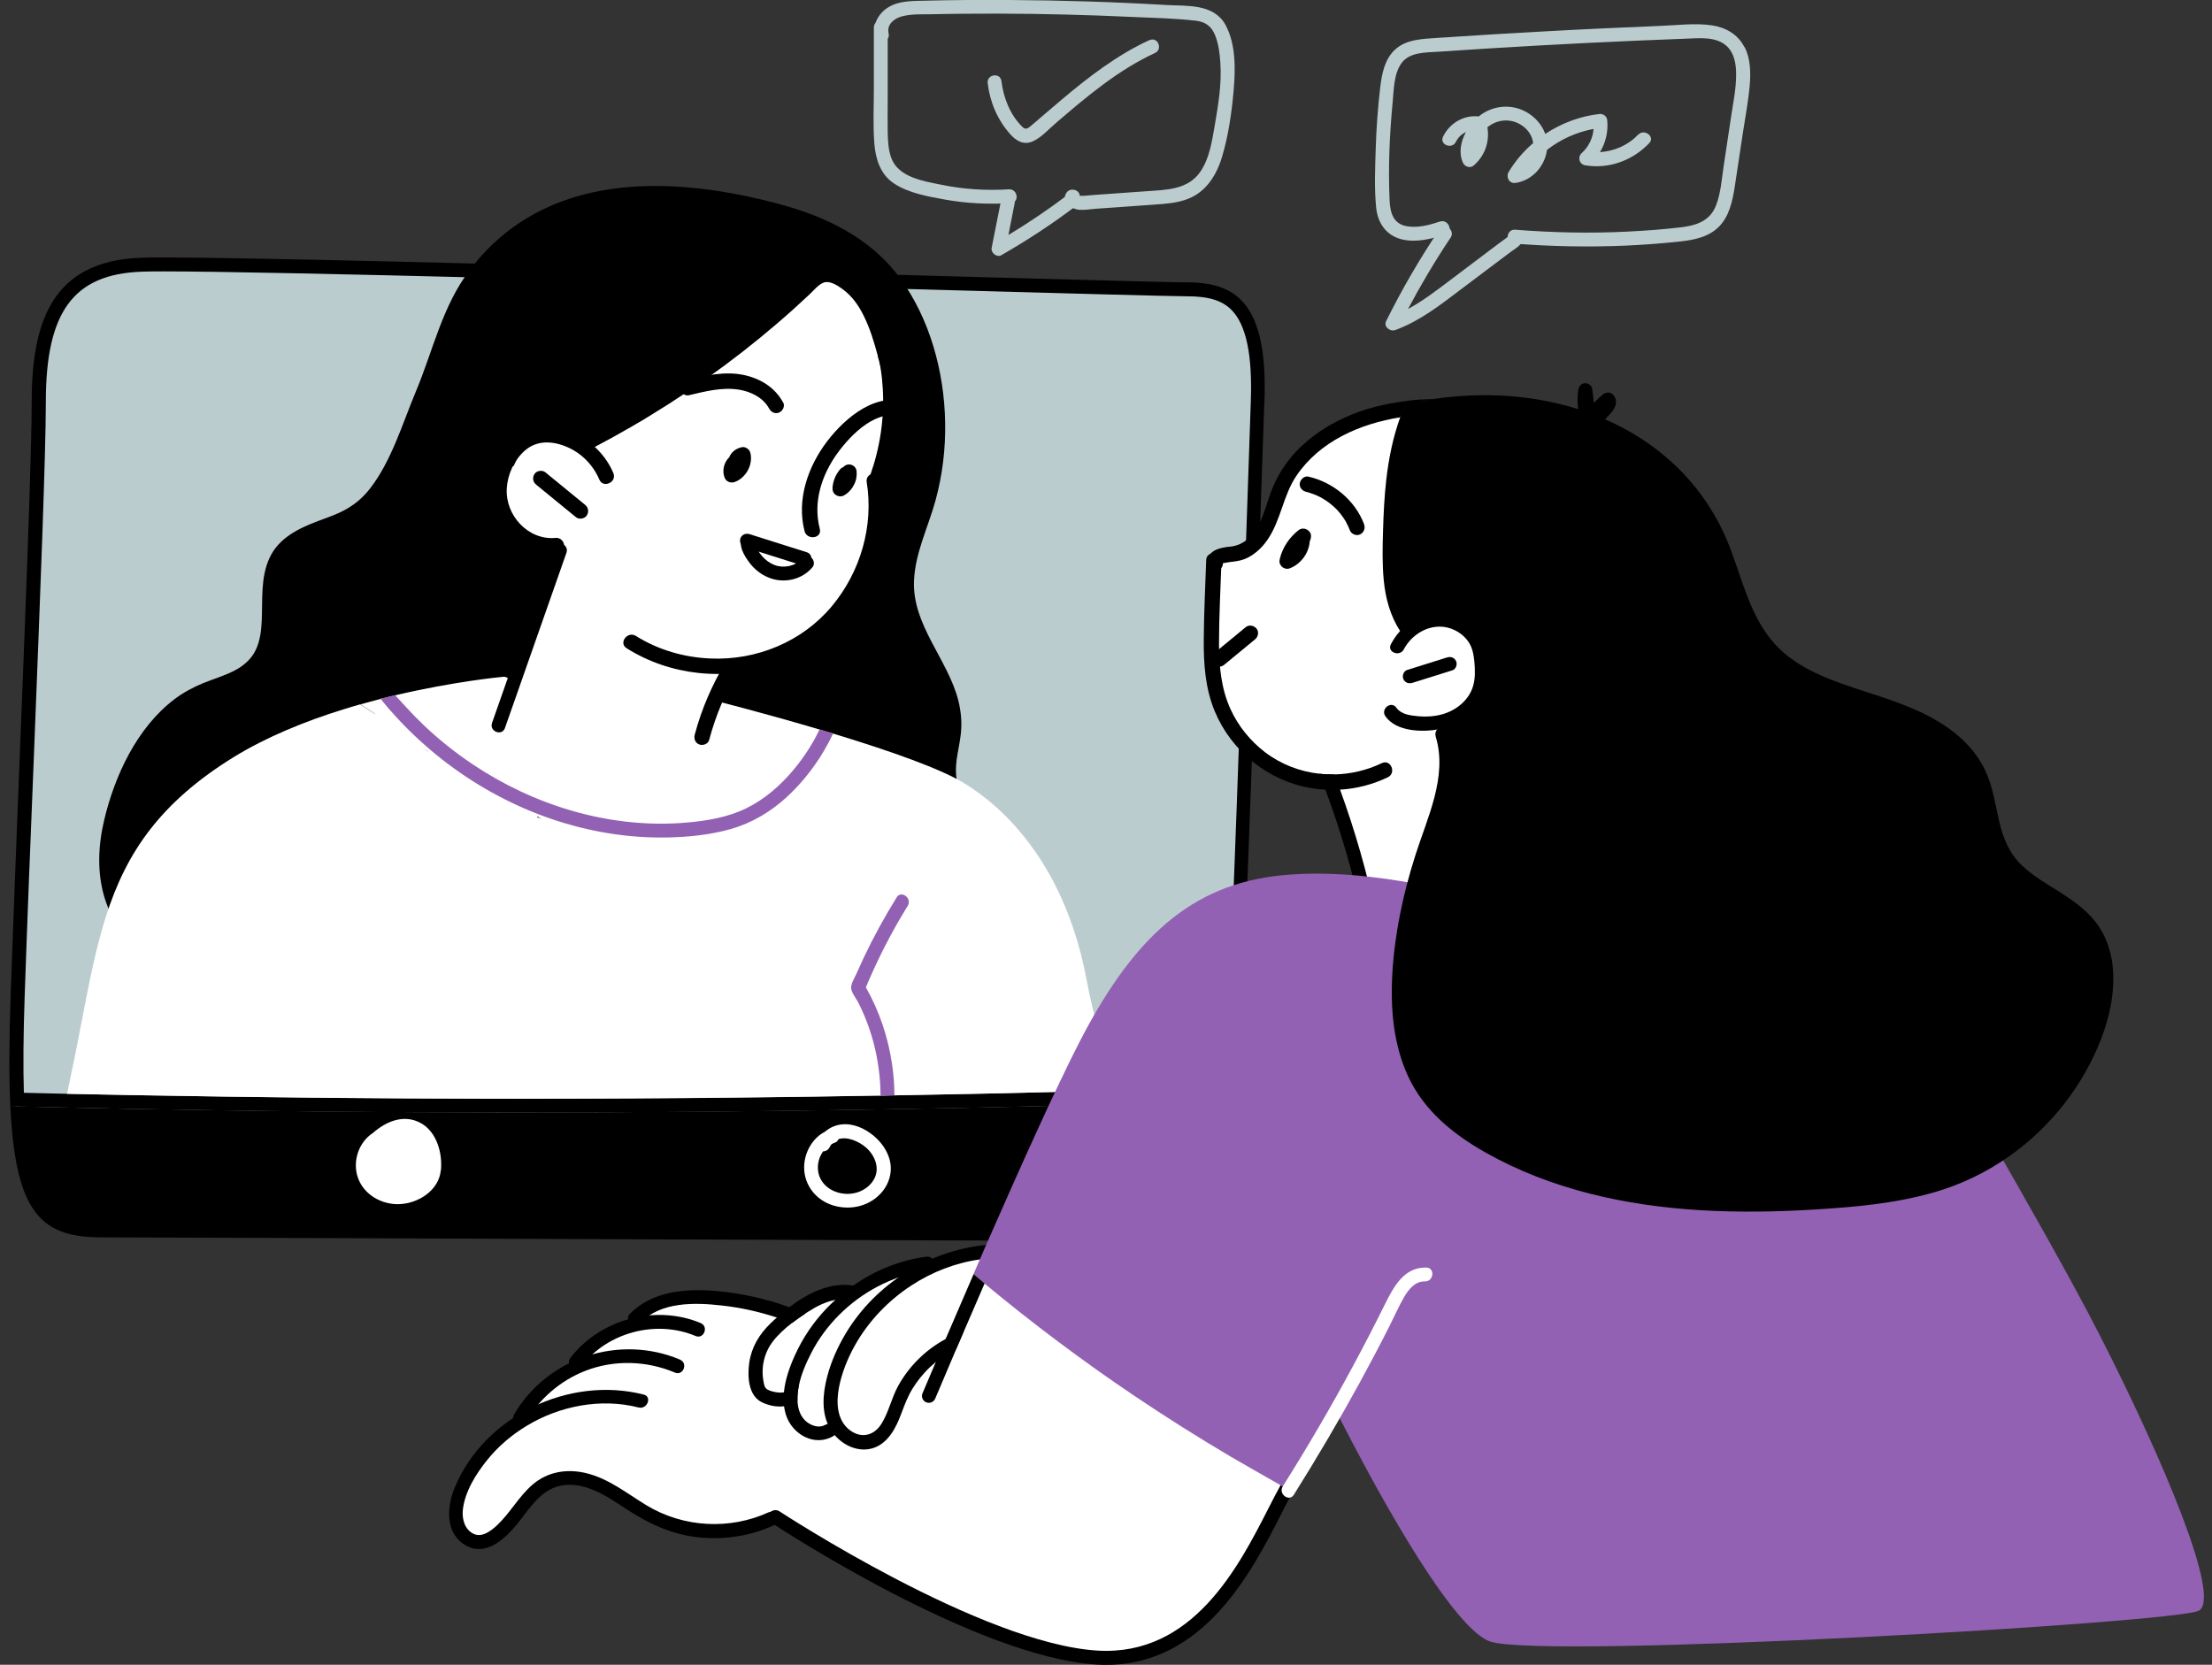 <svg width="186" height="140" viewBox="0 0 186 140" fill="none" xmlns="http://www.w3.org/2000/svg">
<rect x="0" y="0" width="186" height="140" fill="#333333" stroke="none"/>
<g clip-path="url(#clip0_7281_40054)">
<path d="M127.878 19.471C127.544 19.249 127.185 19.317 126.928 19.616C126.86 19.693 126.834 19.787 126.826 19.89C126.535 20.121 126.21 20.335 125.919 20.557C125.492 20.882 125.064 21.207 124.628 21.532C123.747 22.199 122.858 22.866 121.977 23.533C120.823 24.405 119.669 25.294 118.394 25.987C119.489 23.926 120.678 21.925 121.977 19.984C122.396 19.36 121.464 18.659 121.045 19.283C119.378 21.754 117.881 24.337 116.556 27.005C116.316 27.483 116.898 27.911 117.325 27.757C119.378 27.005 121.114 25.645 122.841 24.337C123.773 23.635 124.714 22.926 125.646 22.224C126.099 21.882 126.552 21.54 127.014 21.198C127.45 20.873 128.023 20.591 128.109 20.01C128.134 19.813 128.04 19.582 127.878 19.479V19.471Z" fill="#BBCCCF"/>
<path d="M146.679 3.959C146.132 2.882 145.106 2.3 143.934 2.129C142.506 1.924 140.984 2.129 139.547 2.181C136.46 2.309 133.365 2.446 130.278 2.617C127.123 2.788 123.976 2.976 120.82 3.19C119.606 3.275 118.246 3.301 117.306 4.173C116.425 4.985 116.194 6.208 116.057 7.354C115.861 9.056 115.732 10.766 115.681 12.476C115.63 14.118 115.553 15.811 115.715 17.444C115.843 18.753 116.562 19.813 117.879 20.13C119.093 20.42 120.376 20.095 121.53 19.71C122.248 19.471 121.787 18.394 121.077 18.633C120.196 18.924 119.187 19.197 118.255 19.018C117.118 18.804 116.887 17.821 116.844 16.803C116.724 14.075 116.844 11.33 117.101 8.62C117.203 7.559 117.195 6.2 117.853 5.302C118.529 4.378 119.871 4.421 120.897 4.353C123.693 4.164 126.49 3.985 129.295 3.831C132.065 3.677 134.827 3.54 137.598 3.42C139.017 3.361 140.428 3.301 141.848 3.249C142.925 3.207 144.302 3.07 145.174 3.857C145.85 4.464 145.995 5.447 145.986 6.302C145.986 7.465 145.738 8.628 145.567 9.783C145.362 11.168 145.148 12.545 144.943 13.93C144.772 15.041 144.704 16.23 144.293 17.282C143.78 18.599 142.626 18.966 141.317 19.12C139.821 19.3 138.316 19.403 136.811 19.48C133.673 19.634 130.534 19.565 127.405 19.317C126.661 19.257 126.524 20.42 127.276 20.48C130.381 20.728 133.493 20.788 136.606 20.66C138.136 20.591 139.659 20.48 141.181 20.318C142.395 20.189 143.669 19.958 144.558 19.044C145.422 18.154 145.679 16.897 145.867 15.717C146.098 14.229 146.32 12.733 146.542 11.245C146.747 9.885 147.013 8.517 147.132 7.14C147.218 6.088 147.192 4.934 146.705 3.968L146.679 3.959Z" fill="#BBCCCF"/>
<path d="M99.406 24.319C95.31 24.319 19.444 22.011 12.124 22.284C4.805 22.558 3.043 27.509 3.043 34.196C3.043 40.011 2.154 60.14 1.538 76.371C1.444 78.782 1.358 81.108 1.281 83.288C0.785 97.868 2.034 102.221 6.549 103.127C7.25 103.273 8.037 103.332 8.909 103.332C10.294 103.332 14.63 103.349 20.684 103.367C42.746 103.444 87.683 103.623 96.183 103.623C107.017 103.623 103.306 94.927 103.793 87.932C103.87 86.846 103.964 84.99 104.067 82.604C104.092 82.1 104.109 81.57 104.144 81.014C104.144 80.894 104.152 80.766 104.161 80.638C104.751 66.964 105.614 40.738 105.845 34.196C106.136 26.064 103.502 24.319 99.406 24.319Z" fill="#BBCCCF"/>
<path d="M106.323 33.786C106.622 25.517 103.963 23.747 99.824 23.747C95.916 23.747 27.584 21.652 13.697 21.652C12.867 21.652 12.234 21.652 11.815 21.677C4.436 21.959 2.666 26.996 2.666 33.786C2.666 40.575 1.494 66.562 0.896 83.691C0.767 87.427 0.75 90.506 0.87 93.037C2.375 93.08 3.888 93.114 5.394 93.139C7.335 93.182 9.284 93.225 11.234 93.259C22.06 93.465 32.894 93.567 43.72 93.567C54.546 93.567 64.525 93.473 74.932 93.285C81.26 93.174 87.588 93.054 93.915 92.84C97.379 92.729 100.833 92.584 104.288 92.404C104.211 91.053 104.16 89.702 104.245 88.402C104.741 81.296 106.015 42.038 106.315 33.769L106.323 33.786ZM103.091 88.334C103.022 89.326 103.031 90.326 103.074 91.301C99.918 91.455 96.754 91.583 93.625 91.686C87.126 91.9 80.772 92.011 74.923 92.122C64.576 92.31 54.084 92.404 43.737 92.404C33.39 92.404 22.034 92.302 11.268 92.096C9.498 92.062 7.642 92.028 5.65 91.985C4.479 91.96 3.264 91.925 2.007 91.9C1.939 89.685 1.964 87 2.076 83.733C2.289 77.551 2.58 70.18 2.871 63.048C3.375 50.238 3.854 38.147 3.854 33.786C3.854 26.227 6.18 23.063 11.884 22.849C12.277 22.832 12.893 22.823 13.722 22.823C22.787 22.823 55.717 23.73 77.514 24.337C89.683 24.67 98.482 24.918 99.85 24.918C101.646 24.918 102.8 25.277 103.587 26.098C104.792 27.355 105.314 29.852 105.177 33.743C105.117 35.334 105.023 38.061 104.912 41.499C104.425 55.865 103.51 82.622 103.116 88.342L103.091 88.334Z" fill="black"/>
<path d="M84.365 80.21C82.869 84.015 79.542 86.572 75.891 88.154C71.88 89.89 67.425 90.737 63.115 91.327C58.523 91.951 53.88 92.139 49.263 91.942C44.628 91.754 40.01 91.198 35.452 90.343C31.151 89.54 26.841 88.539 22.728 87.043C18.846 85.615 15.058 83.614 12.108 80.655C10.662 79.201 9.405 77.491 8.798 75.516C8.148 73.395 8.251 71.12 8.756 68.982C9.645 65.211 11.526 61.184 14.673 58.798C15.417 58.234 16.238 57.797 17.093 57.447C17.931 57.105 18.803 56.848 19.616 56.446C20.402 56.053 21.095 55.497 21.488 54.693C21.873 53.907 21.976 53.009 22.01 52.154C22.087 50.409 21.907 48.562 22.66 46.929C23.429 45.253 25.071 44.449 26.704 43.833C27.508 43.526 28.338 43.26 29.09 42.833C29.886 42.388 30.561 41.798 31.117 41.08C32.913 38.771 33.836 35.633 34.956 32.956C36.436 29.433 37.171 25.756 39.54 22.652C45.825 14.409 56.317 14.708 65.433 17.137C69.401 18.188 73.18 19.984 75.669 23.37C78.191 26.808 79.397 31.263 79.474 35.496C79.517 37.719 79.251 39.951 78.662 42.097C78.054 44.312 76.96 46.476 76.857 48.81C76.686 52.556 79.688 55.42 80.577 58.892C80.808 59.807 80.893 60.722 80.799 61.654C80.68 62.834 80.295 63.989 80.397 65.186C80.551 66.93 81.654 68.418 82.612 69.812C83.672 71.351 84.664 72.907 84.998 74.789C85.323 76.619 85.015 78.517 84.34 80.227L84.365 80.21Z" fill="black"/>
<path d="M73.407 39.395C73.681 41.037 73.698 42.73 73.424 44.381C72.92 47.459 71.44 50.341 69.072 52.402C66.9 54.283 64.112 55.386 61.239 55.395C60.837 56.284 60.444 57.165 60.042 58.054C59.99 58.165 59.922 58.242 59.845 58.302C59.717 58.678 59.597 59.054 59.494 59.448C60.238 60.115 61.478 60.141 62.41 60.303C63.736 60.542 65.044 60.842 66.344 61.192C67.037 61.38 67.952 61.543 68.567 61.988C69.003 61.765 69.636 62.116 69.397 62.68C69.345 62.8 69.294 62.911 69.243 63.031C69.422 64.006 68.807 64.784 68.106 65.391C67.259 66.947 66.216 68.375 64.711 69.393C62.641 70.804 60.119 71.394 57.639 71.454C54.808 71.522 51.91 71.06 49.139 70.479C47.831 70.205 46.668 69.726 45.582 68.94C45.453 68.846 45.325 68.751 45.197 68.657C45.094 68.991 44.598 69.222 44.248 69.008C41.982 67.674 39.81 66.195 37.732 64.604C37.048 64.245 36.423 63.792 35.936 63.168C34.499 62.304 33.08 61.5 31.677 60.688C31.199 60.414 31.515 59.739 31.942 59.636C34.055 59.149 36.175 58.73 38.313 58.388C39.339 58.225 40.383 58.037 41.417 57.951C41.879 57.909 42.324 57.934 42.734 58.071C43.871 54.001 45.402 50.041 47.309 46.27C47.292 46.253 46.958 45.603 46.958 45.603C45.693 45.586 44.453 45.338 43.452 44.483C41.956 43.201 41.939 41.182 42.768 39.507C42.871 39.301 43.033 39.199 43.204 39.173C43.333 38.848 43.487 38.532 43.683 38.232C44.307 37.266 45.411 36.402 46.616 36.428C47.249 36.437 47.796 36.745 48.292 37.129C48.557 37.334 48.814 37.54 49.079 37.745C49.105 37.574 49.207 37.42 49.43 37.352C51.106 36.804 52.705 36.086 54.218 35.214C54.236 35.077 54.304 34.94 54.441 34.82C55.561 33.888 56.792 33.102 58.109 32.452C58.084 32.221 58.203 31.981 58.443 31.845C60.512 30.682 62.479 29.348 64.334 27.868C65.164 27.21 65.959 26.526 66.737 25.816C67.114 25.465 67.49 25.115 67.858 24.764C68.191 24.431 68.507 24.037 68.884 23.755C69.722 23.14 70.594 23.73 71.346 24.2C72.176 24.713 72.817 25.406 73.176 26.321C73.527 27.227 73.629 28.21 73.749 29.168C73.792 29.519 73.835 29.861 73.877 30.211C74.049 30.271 74.194 30.417 74.245 30.656C74.835 33.589 74.519 36.642 73.407 39.395Z" fill="white"/>
<path d="M74.161 40.353C74.025 39.532 72.75 39.712 72.879 40.541C73.477 44.252 72.349 48.1 69.946 50.982C67.449 53.975 63.609 55.548 59.736 55.377C57.521 55.283 55.349 54.659 53.468 53.479C52.766 53.043 51.988 54.069 52.689 54.514C56.375 56.831 61.027 57.301 65.131 55.856C69.082 54.462 72.135 51.205 73.511 47.271C74.29 45.065 74.52 42.679 74.153 40.362L74.161 40.353Z" fill="black"/>
<path d="M75.499 32.358C75.414 30.989 75.174 29.638 74.807 28.322C74.473 27.141 74.123 25.585 73.139 24.781C72.498 24.251 71.728 25.286 72.361 25.816C72.797 26.175 72.968 26.885 73.156 27.398C73.362 27.962 73.541 28.535 73.686 29.125C73.986 30.305 74.165 31.52 74.234 32.734C74.371 35.188 73.994 37.659 73.174 39.968C72.891 40.746 74.097 41.225 74.379 40.438C75.303 37.847 75.679 35.102 75.508 32.358H75.499Z" fill="black"/>
<path d="M76.467 33.914C73.782 32.819 71.089 35.103 69.558 37.104C67.942 39.224 66.967 42.003 67.651 44.663C67.856 45.458 69.139 45.287 68.934 44.475C68.352 42.234 69.079 39.968 70.405 38.13C71.559 36.531 73.808 34.222 75.997 35.111C76.767 35.428 77.246 34.222 76.467 33.905V33.914Z" fill="black"/>
<path d="M72.029 39.609C72.012 39.558 72.003 39.506 71.986 39.446C71.96 39.395 71.926 39.352 71.9 39.301C71.815 39.19 71.687 39.113 71.541 39.079C71.319 39.019 71.08 39.096 70.926 39.267C70.823 39.31 70.729 39.369 70.644 39.464C70.276 39.891 70.045 40.455 70.002 41.02C69.985 41.251 70.07 41.473 70.259 41.61C70.353 41.678 70.455 41.721 70.575 41.738C70.686 41.747 70.797 41.738 70.9 41.695C71.011 41.636 71.114 41.576 71.216 41.499C71.293 41.439 71.362 41.37 71.43 41.302C71.593 41.139 71.704 40.968 71.815 40.755C72.003 40.404 72.063 40.002 72.029 39.617V39.609Z" fill="black"/>
<path d="M63.112 38.155C63.078 37.993 63.001 37.822 62.856 37.728C62.719 37.634 62.539 37.565 62.377 37.608C61.975 37.694 61.607 37.924 61.402 38.283C61.368 38.335 61.35 38.395 61.325 38.446C60.872 38.882 60.692 39.6 60.94 40.191C61.077 40.524 61.462 40.652 61.787 40.532C62.71 40.191 63.309 39.122 63.112 38.155Z" fill="black"/>
<path d="M65.849 33.846C65.165 32.589 63.959 31.845 62.591 31.545C60.974 31.186 59.307 31.58 57.733 31.956C57.392 32.041 57.135 32.324 57.186 32.691C57.229 33.016 57.58 33.324 57.922 33.239C59.29 32.914 60.718 32.546 62.129 32.768C63.121 32.922 64.173 33.435 64.668 34.35C64.831 34.658 65.173 34.838 65.515 34.692C65.814 34.564 66.028 34.154 65.857 33.846H65.849Z" fill="black"/>
<path d="M42.944 57.438C42.961 57.609 42.901 57.772 42.79 57.883C42.73 57.951 42.653 58.003 42.568 58.028C42.525 58.054 42.474 58.063 42.422 58.071C42.354 58.071 38.78 58.422 34.154 59.474C33.734 59.568 33.298 59.67 32.862 59.781C32.46 59.875 32.041 59.987 31.622 60.098C31.58 60.072 31.545 60.047 31.511 60.021C31.118 59.756 30.707 59.491 30.297 59.234C30.878 59.072 31.451 58.918 32.016 58.772C32.426 58.67 32.837 58.567 33.23 58.473C38.13 57.319 42.021 56.942 42.311 56.917C42.611 56.891 42.884 57.096 42.935 57.396C42.935 57.413 42.935 57.43 42.935 57.447L42.944 57.438Z" fill="white"/>
<path d="M69.438 61.5C69.412 61.714 69.378 61.919 69.336 62.133C69.319 62.218 69.301 62.295 69.284 62.372C69.267 62.466 69.242 62.56 69.216 62.663C68.934 62.578 68.651 62.492 68.369 62.415C63.82 61.072 59.827 60.055 59.741 60.038C59.433 59.961 59.237 59.644 59.314 59.328C59.356 59.157 59.476 59.02 59.63 58.943C59.75 58.883 59.886 58.866 60.023 58.901C60.357 58.986 64.384 60.004 68.925 61.355C69.096 61.406 69.267 61.457 69.438 61.509V61.5Z" fill="white"/>
<path d="M61.928 55.557C61.672 55.36 61.202 55.386 61.022 55.685C59.876 57.584 58.995 59.619 58.423 61.765C58.328 62.099 58.44 62.466 58.79 62.603C59.09 62.723 59.534 62.578 59.628 62.236C60.167 60.209 60.979 58.259 62.057 56.455C62.236 56.156 62.228 55.771 61.928 55.548V55.557Z" fill="black"/>
<path d="M51.574 39.78C50.959 38.343 49.838 37.197 48.436 36.513C46.999 35.812 45.195 35.607 43.801 36.522C41.167 38.258 40.475 42.303 42.553 44.714C43.639 45.971 45.263 46.664 46.922 46.51C47.752 46.433 47.529 45.159 46.709 45.236C44.4 45.449 42.484 43.329 42.612 41.088C42.681 39.891 43.22 38.711 44.117 37.907C45.127 37.009 46.426 37.069 47.623 37.565C48.872 38.078 49.864 39.087 50.394 40.327C50.719 41.097 51.899 40.55 51.574 39.788V39.78Z" fill="black"/>
<path d="M49.203 42.457C48.091 41.542 46.971 40.635 45.859 39.72C45.594 39.507 45.141 39.575 44.953 39.849C44.748 40.148 44.799 40.524 45.081 40.755C46.193 41.67 47.313 42.585 48.425 43.491C48.69 43.705 49.143 43.637 49.331 43.363C49.536 43.064 49.485 42.688 49.203 42.457Z" fill="black"/>
<path d="M75.001 29.886C74.719 28.792 74.411 27.697 73.958 26.654C73.547 25.696 73.017 24.773 72.282 24.029C71.572 23.302 70.512 22.532 69.451 22.567C68.887 22.584 68.408 22.866 67.998 23.233C67.493 23.678 67.014 24.157 66.518 24.61C65.544 25.5 64.543 26.372 63.526 27.21C61.439 28.929 59.276 30.553 57.027 32.058C54.538 33.734 51.956 35.257 49.296 36.65C48.629 36.992 49.083 38.078 49.749 37.728C54.205 35.402 58.455 32.691 62.422 29.596C64.398 28.056 66.296 26.432 68.118 24.713C68.468 24.379 68.938 23.772 69.451 23.721C69.93 23.678 70.512 24.063 70.879 24.337C71.666 24.91 72.231 25.739 72.65 26.603C73.163 27.646 73.496 28.758 73.796 29.869C74.189 31.374 74.505 32.896 74.625 34.453C74.685 35.205 75.839 35.034 75.779 34.282C75.668 32.794 75.369 31.323 74.993 29.878L75.001 29.886Z" fill="black"/>
<path d="M67.866 46.45C66.25 45.937 64.642 45.424 63.026 44.919C62.727 44.825 62.393 44.945 62.265 45.253C62.154 45.535 62.291 45.911 62.598 46.014L67.438 47.544C67.738 47.639 68.071 47.519 68.199 47.211C68.311 46.929 68.174 46.553 67.866 46.45Z" fill="black"/>
<path d="M68.208 46.886C67.943 46.689 67.593 46.758 67.387 47.006C66.883 47.613 65.908 47.81 65.138 47.519C64.737 47.365 64.377 47.108 64.095 46.783C63.95 46.612 63.796 46.407 63.693 46.219C63.633 46.108 63.582 45.997 63.531 45.886C63.505 45.834 63.48 45.783 63.471 45.723C63.651 45.159 62.847 44.629 62.453 45.193C62.017 45.826 62.59 46.741 62.983 47.271C63.394 47.835 63.958 48.297 64.608 48.562C65.882 49.101 67.43 48.767 68.32 47.699C68.525 47.459 68.448 47.066 68.2 46.877L68.208 46.886Z" fill="black"/>
<path d="M46.546 46.057C44.819 50.974 43.091 55.891 41.373 60.799C41.124 61.509 42.211 61.936 42.459 61.226C44.186 56.309 45.913 51.393 47.632 46.484C47.88 45.774 46.794 45.347 46.546 46.057Z" fill="black"/>
<path d="M93.615 91.686C87.228 91.899 80.977 92.011 75.213 92.113C75.111 92.113 75.016 92.113 74.914 92.113C74.623 92.113 74.332 92.122 74.042 92.13C70.202 92.199 66.346 92.25 62.48 92.293C56.221 92.361 49.953 92.395 43.728 92.395C42.77 92.395 41.812 92.395 40.854 92.395C31.012 92.378 21.076 92.276 11.259 92.096C9.489 92.062 7.633 92.028 5.641 91.985C5.743 91.472 5.854 90.967 5.957 90.454C6.308 88.838 6.598 87.307 6.881 85.828C8.12 79.415 9.13 74.216 12.687 69.675C14.346 67.563 16.552 65.587 19.605 63.698C22.401 61.97 25.668 60.653 28.823 59.67C29.31 59.516 29.798 59.371 30.285 59.234C30.696 59.499 31.098 59.755 31.499 60.021C31.542 60.046 31.576 60.072 31.611 60.098C33.09 61.098 34.467 62.107 35.843 63.099C38.084 64.724 40.29 66.272 42.676 67.528C43.488 67.956 44.318 68.358 45.164 68.717C45.241 68.751 45.31 68.777 45.386 68.811C48.499 70.12 51.826 70.958 55.178 71.12C59.094 71.308 63.25 70.41 66.183 67.648C67.269 66.622 68.158 65.365 68.748 63.997C68.936 63.561 69.09 63.116 69.21 62.663C69.236 62.569 69.261 62.466 69.278 62.372C69.296 62.295 69.313 62.218 69.33 62.141C69.373 61.928 69.407 61.722 69.433 61.508C69.638 61.568 69.843 61.628 70.048 61.688C70.219 61.739 70.399 61.799 70.578 61.851C74.76 63.133 79.044 64.621 81.053 65.853C84.175 67.768 86.723 70.615 88.587 74.156C89.861 76.593 90.802 79.363 91.366 82.391C91.768 84.528 92.615 87.949 93.607 91.686H93.615Z" fill="white"/>
<path d="M96.572 104.359C85.644 104.359 15.062 104.059 8.572 104.059C3.715 104.059 1.5 102.246 0.936 94.191C0.91 93.815 0.893 93.43 0.867 93.028C4.322 93.114 7.777 93.191 11.231 93.251C32.464 93.644 53.705 93.653 74.929 93.276C84.703 93.097 94.511 92.917 104.285 92.404C104.311 92.789 104.328 93.165 104.354 93.55C104.704 99.177 104.935 104.359 96.572 104.359Z" fill="black"/>
<path d="M37.063 98.441C36.892 100.109 35.198 101.186 33.625 101.263C32.137 101.34 30.589 100.485 30.093 99.031C29.623 97.68 30.145 96.064 31.359 95.277C32.505 94.268 33.984 93.687 35.369 94.439C36.729 95.175 37.225 96.996 37.071 98.441H37.063Z" fill="white"/>
<path d="M74.877 97.868C74.757 97.047 74.304 96.312 73.714 95.739C73.03 95.081 72.064 94.55 71.097 94.542C70.43 94.533 69.832 94.773 69.353 95.183C68.276 95.739 67.617 96.979 67.617 98.176C67.617 99.681 68.635 100.947 70.063 101.374C71.568 101.827 73.227 101.417 74.227 100.168C74.74 99.527 74.997 98.68 74.877 97.86V97.868ZM73.389 99.339C72.765 100.228 71.628 100.57 70.593 100.322C69.652 100.1 68.891 99.399 68.789 98.441C68.72 97.86 68.883 97.278 69.216 96.825C69.456 96.825 69.661 96.68 69.772 96.457C69.823 96.363 69.875 96.278 69.935 96.209C70.02 96.166 70.114 96.124 70.208 96.09C70.345 96.047 70.448 95.936 70.507 95.799C71.251 95.551 72.235 95.995 72.816 96.5C73.629 97.21 74.056 98.39 73.389 99.339Z" fill="white"/>
<path d="M83.712 105.137C84.234 104.624 77.803 106.685 77.803 106.685C77.803 106.685 76.033 106.608 74.699 107.052C73.365 107.497 71.159 108.968 71.159 108.968C71.159 108.968 69.679 108.523 68.576 109.045C67.473 109.558 66.439 110.302 66.439 110.302C66.439 110.302 62.676 109.045 58.982 109.267C55.288 109.489 53.595 110.892 53.595 110.892C53.595 110.892 50.935 111.781 50.123 112.662C49.31 113.551 47.985 114.731 47.985 114.731C47.985 114.731 45.471 116.279 44.736 117.613C44 118.938 43.923 119.315 43.923 119.315C43.923 119.315 40.674 121.016 39.494 123.376C38.314 125.737 37.724 129.063 39.348 129.508C40.973 129.952 42.076 128.841 43.633 127.147C45.18 125.446 47.549 123.308 49.319 124.266C51.089 125.223 56.109 129.063 59.136 128.995C62.163 128.918 65.19 127.814 65.19 127.814C65.19 127.814 78.624 136.083 84.533 137.785C90.442 139.487 97.377 141.035 101.515 135.938C105.646 130.842 109.485 122.137 109.485 122.137C109.485 122.137 88.962 105.308 88.74 105.154C88.518 105.008 83.72 105.154 83.72 105.154L83.712 105.137Z" fill="white"/>
<path d="M119.816 34.778C119.448 34.778 114.566 35.068 111.693 37.069C108.819 39.07 107.562 42.457 106.451 44.158C105.339 45.86 104.971 46.228 103.868 46.45C102.765 46.672 102.098 46.595 102.021 47.117C101.944 47.63 100.319 61.663 106.895 64.613C113.463 67.563 112.137 66.092 112.137 66.092C112.137 66.092 114.497 76.353 114.72 76.353C114.942 76.353 128.376 73.626 128.453 73.326C128.53 73.027 132.515 57.088 132.66 56.566C132.805 56.053 128.53 43.5 128.53 43.5L119.816 34.786V34.778Z" fill="white"/>
<path d="M113.048 35.129C114.733 34.35 116.503 33.931 118.316 33.718C118.111 34.171 117.922 34.633 117.751 35.094C114.365 35.633 110.987 37.095 109.012 40.011C107.892 41.662 107.712 43.739 106.592 45.373C106.122 46.074 105.446 46.698 104.66 47.015C104.241 47.177 103.813 47.22 103.377 47.271C103.223 47.288 103.069 47.331 102.915 47.348C102.889 47.348 102.864 47.365 102.83 47.374C102.83 48.229 101.555 48.075 101.547 47.254C101.538 46.254 102.659 46.04 103.437 45.971C104.523 45.869 105.301 45.133 105.805 44.201C106.353 43.175 106.592 42.021 107.037 40.96C107.404 40.088 107.9 39.267 108.49 38.54C109.705 37.053 111.304 35.924 113.04 35.129H113.048Z" fill="black"/>
<path d="M120.679 33.546C120.32 33.597 119.961 33.649 119.602 33.717C119.619 33.674 119.644 33.632 119.661 33.589C119.995 33.572 120.337 33.555 120.67 33.546H120.679Z" fill="black"/>
<path d="M114.564 77.14C113.794 73.497 112.751 69.906 111.451 66.417C111.28 65.964 111.109 65.511 110.93 65.066C111.357 65.117 111.776 65.134 112.204 65.126C112.366 65.553 112.529 65.981 112.683 66.409C113.94 69.855 114.949 73.386 115.71 76.969C115.864 77.713 114.709 77.867 114.555 77.14H114.564Z" fill="black"/>
<path d="M116.698 65.365C115.441 65.972 114.072 66.323 112.687 66.408C112.277 66.434 111.858 66.443 111.447 66.408C111.054 66.391 110.652 66.349 110.259 66.28C106.659 65.682 103.555 63.193 102.152 59.833C101.348 57.917 101.203 55.831 101.22 53.778C101.237 51.547 101.348 49.323 101.425 47.1C101.451 46.262 102.742 46.416 102.708 47.245C102.631 49.537 102.503 51.837 102.503 54.129C102.503 56.002 102.682 57.909 103.469 59.636C104.119 61.064 105.136 62.312 106.376 63.262C107.719 64.279 109.301 64.886 110.926 65.066C111.353 65.117 111.772 65.134 112.2 65.126C113.559 65.1 114.928 64.784 116.193 64.177C116.946 63.817 117.442 65.006 116.698 65.365Z" fill="black"/>
<path d="M110.097 44.697C109.866 44.432 109.473 44.363 109.191 44.586C108.438 45.176 107.857 46.022 107.626 46.954C107.6 47.066 107.574 47.168 107.591 47.279C107.609 47.425 107.686 47.544 107.78 47.647C107.968 47.827 108.241 47.886 108.481 47.784C109.396 47.416 110.071 46.501 110.131 45.518C110.277 45.227 110.285 44.911 110.106 44.705L110.097 44.697Z" fill="black"/>
<path d="M114.706 44.09C113.928 42.055 112.115 40.567 110.012 40.079C109.67 40.002 109.336 40.327 109.293 40.652C109.251 41.029 109.524 41.294 109.866 41.37C110.003 41.405 110.063 41.422 110.114 41.439C110.226 41.473 110.328 41.507 110.431 41.55C110.645 41.627 110.85 41.721 111.046 41.824C111.081 41.841 111.106 41.858 111.141 41.875C111.158 41.884 111.226 41.926 111.243 41.935C111.346 41.995 111.448 42.063 111.551 42.132C111.739 42.26 111.91 42.397 112.081 42.542C112.124 42.576 112.158 42.611 112.192 42.645C112.201 42.653 112.261 42.705 112.286 42.73C112.312 42.756 112.346 42.79 112.355 42.799C112.398 42.841 112.44 42.884 112.483 42.935C112.637 43.098 112.774 43.277 112.902 43.457C112.97 43.56 113.039 43.662 113.107 43.765C113.107 43.765 113.15 43.833 113.159 43.85C113.176 43.876 113.201 43.927 113.201 43.936C113.321 44.15 113.415 44.372 113.509 44.603C113.629 44.919 114.048 45.09 114.356 44.945C114.681 44.791 114.826 44.432 114.698 44.098L114.706 44.09Z" fill="black"/>
<path d="M105.652 52.855C105.43 52.599 105.028 52.513 104.746 52.744C103.874 53.462 102.993 54.189 102.121 54.907C101.864 55.121 101.779 55.54 102.009 55.814C102.232 56.07 102.634 56.156 102.916 55.925C103.788 55.207 104.669 54.48 105.541 53.761C105.798 53.548 105.883 53.129 105.652 52.855Z" fill="black"/>
<path d="M125.173 56.173C125.148 55.326 125.062 54.42 124.652 53.658C123.959 52.367 122.531 51.529 121.06 51.529C119.29 51.529 117.759 52.641 116.956 54.18C116.605 54.847 117.7 55.266 118.042 54.608C118.555 53.633 119.538 52.88 120.641 52.727C121.719 52.572 122.822 53.06 123.454 53.941C123.814 54.445 123.916 55.052 123.976 55.651C124.036 56.335 124.062 57.045 123.865 57.703C123.531 58.824 122.574 59.636 121.488 60.004C120.752 60.252 119.957 60.303 119.187 60.226C118.555 60.166 117.811 60.072 117.417 59.516C116.981 58.9 116.066 59.619 116.494 60.234C117.417 61.551 119.649 61.594 121.069 61.312C122.634 61.004 124.045 60.081 124.746 58.627C125.113 57.866 125.19 57.002 125.165 56.164L125.173 56.173Z" fill="black"/>
<path d="M122.437 55.6C122.292 55.292 121.984 55.19 121.668 55.292C120.548 55.643 119.427 55.993 118.316 56.344C118.025 56.438 117.88 56.84 118.008 57.114C118.153 57.421 118.461 57.524 118.777 57.421C119.898 57.071 121.018 56.72 122.13 56.37C122.42 56.276 122.566 55.874 122.437 55.6Z" fill="black"/>
<path d="M108.516 110.302C108.516 111.336 120.625 136.588 125.345 138.059C130.074 139.538 182.98 136.485 184.896 135.451C186.811 134.416 181.945 122.855 176.627 112.414C171.795 102.922 161.662 86.179 159.302 81.305C156.942 76.43 145.423 72.497 144.688 72.343C143.952 72.198 123.276 80.467 123.276 80.467L108.508 110.293L108.516 110.302Z" fill="#9361B3"/>
<path d="M84.231 104.624C84.06 105.017 83.889 105.41 83.718 105.804C83.273 105.812 82.837 105.855 82.392 105.915C80.349 106.197 78.373 106.967 76.646 108.095C74.679 109.378 73.003 111.131 71.857 113.192C71.259 114.278 70.771 115.484 70.54 116.706C70.309 117.963 70.361 119.443 71.472 120.281C72.439 120.999 73.499 120.725 74.115 119.742C74.73 118.759 74.961 117.579 75.517 116.561C76.432 114.902 77.817 113.525 79.476 112.627C79.972 112.362 80.494 112.131 81.033 111.96C80.802 112.499 80.588 113.012 80.374 113.483C79.75 113.782 79.16 114.158 78.63 114.594C78.322 114.851 78.023 115.124 77.749 115.432C77.236 115.997 76.774 116.629 76.432 117.322C76.099 117.98 75.876 118.682 75.594 119.366C75.115 120.512 74.354 121.675 73.02 121.871C71.729 122.059 70.455 121.256 69.813 120.17C69.035 118.844 69.181 117.219 69.548 115.791C69.89 114.483 70.446 113.252 71.139 112.097C73.636 107.967 78.117 105.154 82.905 104.7C83.341 104.658 83.778 104.641 84.214 104.632L84.231 104.624Z" fill="black"/>
<path d="M78.031 106.83C76.518 107.035 75.073 107.514 73.722 108.232C71.413 109.464 69.429 111.422 68.232 113.748C67.796 114.594 67.36 115.569 67.171 116.553C67.086 116.972 67.043 117.399 67.06 117.818C67.094 118.536 67.325 119.195 67.881 119.614C68.292 119.913 68.899 120.11 69.369 119.836C70.01 119.451 70.729 120.375 70.087 120.76C68.488 121.717 66.564 120.606 66.068 118.921C66.008 118.707 65.957 118.494 65.932 118.28C65.88 117.895 65.88 117.502 65.915 117.108C66.017 116.014 66.41 114.919 66.847 113.961C67.505 112.508 68.411 111.165 69.523 110.011C69.745 109.78 69.985 109.549 70.224 109.327C70.703 108.891 71.199 108.489 71.729 108.121C73.551 106.847 75.646 105.983 77.878 105.684C78.63 105.581 78.793 106.736 78.049 106.838L78.031 106.83Z" fill="black"/>
<path d="M71.682 109.284C71.186 109.199 70.69 109.224 70.22 109.318C69.433 109.472 68.689 109.84 67.996 110.285C67.911 110.344 67.817 110.396 67.731 110.456C67.355 110.704 66.97 110.969 66.603 111.251C66.004 111.713 65.44 112.226 65.004 112.79C64.26 113.739 63.977 114.988 64.2 116.168C64.251 116.459 64.285 116.732 64.559 116.869C64.773 116.98 65.038 117.049 65.269 117.083C65.483 117.117 65.705 117.126 65.91 117.091C66.158 117.049 66.389 116.946 66.551 116.732C66.722 116.51 66.962 116.467 67.167 116.535C67.082 116.954 67.039 117.382 67.056 117.801C66.731 118.083 66.338 118.212 65.927 118.263C65.303 118.34 64.636 118.203 64.072 117.929C62.909 117.374 62.84 115.723 63.003 114.594C63.191 113.295 63.841 112.209 64.781 111.302C64.952 111.131 65.14 110.96 65.337 110.789C65.671 110.49 66.021 110.191 66.389 109.917C67.945 108.737 69.809 107.822 71.708 108.104C71.742 108.104 71.768 108.104 71.802 108.113C72.546 108.232 72.409 109.395 71.674 109.276L71.682 109.284Z" fill="black"/>
<path d="M125.018 92.122C123.393 96.774 121.546 101.349 119.545 105.855C119.383 106.223 118.989 106.265 118.716 106.129C116.834 109.934 111.464 120.76 109.267 124.488C109.173 124.65 109.079 124.796 109.002 124.933C108.899 125.104 108.788 125.283 108.685 125.489C108.352 125.292 108.01 125.095 107.676 124.898C106.274 124.095 104.854 123.299 103.452 122.478C100.715 120.862 98.022 119.161 95.379 117.382C91.027 114.449 86.82 111.294 82.784 107.941C82.476 107.685 82.159 107.428 81.852 107.163C82.014 106.796 82.168 106.419 82.339 106.043C82.356 106 82.373 105.958 82.39 105.915C82.57 105.513 82.741 105.102 82.921 104.692C85.683 98.398 88.864 91.292 90.865 87.444C95.696 78.132 100.792 74.104 108.471 73.549C113.123 73.207 117.664 74.053 120.11 74.506C120.383 74.558 120.648 74.6 120.871 74.643C120.973 74.618 121.093 74.626 121.23 74.686C121.392 74.729 121.461 74.737 121.503 74.737C121.768 74.737 121.982 74.908 122.059 75.139C123.445 76.063 124.308 77.568 124.89 79.141C125.198 79.979 125.437 80.851 125.668 81.715C125.976 82.895 126.275 84.084 126.343 85.306C126.463 87.658 125.796 89.933 125.026 92.13L125.018 92.122Z" fill="#9361B3"/>
<path d="M177.667 81.433C177.548 80.013 177.069 78.62 176.18 77.499C175.367 76.465 174.273 75.704 173.17 75.002C172.084 74.318 170.955 73.668 170.014 72.779C168.971 71.787 168.441 70.513 168.116 69.128C167.774 67.648 167.568 66.109 166.901 64.733C166.32 63.518 165.431 62.492 164.387 61.654C162.181 59.884 159.453 59.003 156.803 58.148C154.109 57.267 151.184 56.31 149.226 54.146C147.208 51.906 146.533 48.853 145.489 46.108C144.463 43.423 142.898 41.054 140.803 39.079C139.067 37.446 137.084 36.18 134.954 35.257C135.006 35.214 135.057 35.171 135.1 35.12C135.356 34.863 135.604 34.598 135.767 34.282C135.972 33.88 135.912 33.418 135.561 33.127C135.365 32.965 135.048 32.982 134.852 33.127C134.552 33.358 134.279 33.615 134.014 33.888C133.988 33.504 133.945 33.11 133.885 32.725C133.843 32.435 133.586 32.221 133.295 32.23C132.996 32.23 132.774 32.452 132.722 32.743C132.628 33.298 132.628 33.863 132.705 34.41C129.789 33.486 126.677 33.127 123.598 33.264C122.615 33.307 121.64 33.392 120.665 33.538C120.306 33.589 119.947 33.64 119.588 33.709C119.605 33.666 119.631 33.623 119.648 33.581C119.194 33.615 118.75 33.649 118.305 33.709C118.1 34.162 117.912 34.624 117.741 35.086C117.134 36.77 116.774 38.54 116.569 40.328C116.407 41.747 116.338 43.175 116.296 44.603C116.253 45.997 116.219 47.399 116.355 48.793C116.501 50.332 116.911 51.829 117.766 53.12C118.066 53.565 118.613 53.334 118.758 52.932C118.801 52.906 118.852 52.881 118.895 52.838C119.836 51.983 121.178 51.769 122.367 52.179C123.59 52.607 124.436 53.667 124.744 54.907C125.445 57.686 123.521 60.183 121.041 61.209C120.725 61.338 120.64 61.68 120.734 61.979C121.734 65.34 119.998 68.803 119.006 71.95C117.98 75.165 117.262 78.551 117.074 81.929C116.911 84.836 117.168 87.864 118.416 90.54C119.75 93.405 122.187 95.38 124.89 96.911C130.422 100.04 136.716 101.4 143.009 101.776C146.199 101.964 149.406 101.913 152.587 101.716C155.973 101.511 159.376 101.212 162.652 100.263C168.193 98.664 172.862 94.816 175.581 89.745C176.923 87.239 177.907 84.306 177.667 81.433Z" fill="black"/>
<path d="M82.788 107.941C82.163 109.387 81.573 110.746 81.052 111.961C80.821 112.499 80.607 113.012 80.393 113.483C79.342 115.954 78.658 117.562 78.641 117.613C78.546 117.835 78.333 117.972 78.102 117.972C78.025 117.972 77.948 117.955 77.879 117.929C77.58 117.801 77.443 117.459 77.572 117.168C77.589 117.125 77.999 116.159 78.666 114.594C78.914 114.021 79.196 113.354 79.504 112.628C80.171 111.063 80.984 109.19 81.864 107.155C82.172 107.42 82.489 107.685 82.796 107.933L82.788 107.941Z" fill="black"/>
<path d="M108.693 125.488C108.394 126.019 108.078 126.634 107.727 127.336C105.29 132.107 101.262 140.008 93.019 140.008C92.763 140.008 92.506 140.008 92.241 139.983C82.159 139.393 65.578 128.533 64.877 128.071C64.612 127.891 64.535 127.532 64.715 127.259C64.886 126.993 65.253 126.917 65.527 127.088C65.698 127.199 82.535 138.23 92.309 138.811C100.313 139.273 104.153 131.765 106.684 126.797C107.043 126.087 107.376 125.446 107.684 124.898C108.026 125.095 108.36 125.292 108.693 125.488Z" fill="black"/>
<path d="M64.665 127.165C61.373 128.678 57.482 128.473 54.378 126.6C52.753 125.617 51.248 124.386 49.375 123.907C47.733 123.488 46.066 123.736 44.766 124.864C43.62 125.856 42.902 127.225 41.807 128.259C41.294 128.738 40.525 129.345 39.798 128.978C39.071 128.61 38.84 127.738 38.917 126.985C39.08 125.437 40.046 123.907 41.012 122.727C41.919 121.606 43.039 120.666 44.262 119.922C47.041 118.229 50.53 117.553 53.702 118.366C54.42 118.545 54.857 117.459 54.13 117.28C47.862 115.68 40.721 119.075 38.233 125.112C37.558 126.746 37.412 128.986 39.191 129.978C40.876 130.919 42.466 129.397 43.475 128.174C44.475 126.959 45.408 125.326 47.066 124.958C49.11 124.505 51.026 125.822 52.633 126.883C54.515 128.122 56.473 129.046 58.739 129.285C60.911 129.516 63.134 129.166 65.118 128.251C65.802 127.934 65.349 126.857 64.665 127.173V127.165Z" fill="black"/>
<path d="M57.183 114.338C52.087 112.191 46.032 114.158 43.236 118.938C42.86 119.58 43.792 120.289 44.168 119.64C45.323 117.664 47.093 116.108 49.231 115.278C51.651 114.338 54.378 114.423 56.756 115.432C57.448 115.723 57.876 114.637 57.183 114.346V114.338Z" fill="black"/>
<path d="M58.928 111.268C55.132 109.677 50.454 110.934 47.957 114.201C47.504 114.799 48.436 115.501 48.889 114.902C51.078 112.037 55.174 110.96 58.492 112.354C59.185 112.645 59.612 111.559 58.92 111.268H58.928Z" fill="black"/>
<path d="M67.725 110.464C67.348 110.712 66.963 110.977 66.596 111.26C66.185 111.089 65.758 110.943 65.339 110.806C63.834 110.31 62.277 109.96 60.695 109.789C58.447 109.532 55.582 109.455 53.872 111.225C53.649 111.448 53.333 111.55 53.051 111.345C52.828 111.174 52.709 110.755 52.931 110.524C54.846 108.549 57.694 108.344 60.294 108.575C62.371 108.763 64.424 109.224 66.382 109.934C66.827 110.097 67.28 110.276 67.716 110.464H67.725Z" fill="black"/>
<path d="M119.946 106.599C118.048 106.539 117.176 108.241 116.44 109.712C115.585 111.439 114.704 113.149 113.789 114.842C111.934 118.297 109.95 121.683 107.863 125.001C107.462 125.634 108.402 126.335 108.796 125.702C110.737 122.607 112.592 119.46 114.345 116.253C115.209 114.671 116.047 113.081 116.859 111.473C117.261 110.678 117.62 109.848 118.065 109.079C118.433 108.446 118.997 107.736 119.809 107.762C120.553 107.788 120.699 106.625 119.938 106.599H119.946Z" fill="white"/>
<path d="M70.053 61.688C69.813 62.201 69.548 62.697 69.257 63.185C69.095 63.458 68.924 63.732 68.744 63.997C68.009 65.091 67.154 66.109 66.179 67.007C64.82 68.264 63.237 69.205 61.459 69.718C59.731 70.205 57.927 70.393 56.14 70.427C52.839 70.496 49.547 69.949 46.417 68.888C43.27 67.819 40.303 66.229 37.644 64.228C36.327 63.236 35.087 62.133 33.933 60.953C33.556 60.568 33.197 60.175 32.847 59.773C32.761 59.687 32.684 59.593 32.607 59.499C32.487 59.362 32.376 59.225 32.257 59.08C32.171 58.977 32.077 58.866 32 58.755C32.41 58.653 32.821 58.55 33.214 58.456C33.445 58.721 33.693 58.96 33.873 59.166C33.984 59.294 34.061 59.379 34.138 59.456C34.625 59.995 35.138 60.517 35.669 61.021C36.925 62.21 38.277 63.287 39.713 64.254C44.793 67.665 50.967 69.598 57.106 69.222C58.816 69.111 60.569 68.88 62.16 68.238C63.742 67.597 65.119 66.52 66.265 65.263C67.068 64.382 67.77 63.424 68.36 62.398C68.445 62.261 68.522 62.116 68.599 61.962C68.71 61.748 68.821 61.543 68.915 61.338C69.087 61.389 69.257 61.44 69.428 61.492C69.634 61.551 69.839 61.611 70.044 61.671L70.053 61.688Z" fill="#9361B3"/>
<path d="M76.331 76.174C74.972 78.363 73.8 80.663 72.808 83.032C73.946 85.041 74.69 87.256 75.015 89.531C75.143 90.386 75.203 91.241 75.211 92.113C75.109 92.113 75.015 92.113 74.912 92.113C74.621 92.113 74.331 92.122 74.04 92.13C74.04 91.378 73.988 90.634 73.886 89.89C73.689 88.359 73.287 86.863 72.689 85.435C72.526 85.05 72.355 84.682 72.167 84.306C71.996 83.964 71.628 83.528 71.577 83.152C71.517 82.75 71.876 82.211 72.03 81.852C72.227 81.416 72.424 80.971 72.629 80.535C73.45 78.799 74.382 77.106 75.391 75.473C75.784 74.831 76.716 75.541 76.331 76.174Z" fill="#9361B3"/>
<path d="M137.734 11.33C136.896 12.22 135.733 12.716 134.536 12.793C135.023 11.989 135.245 11.057 135.143 10.082C135.109 9.757 134.784 9.552 134.484 9.586C132.851 9.774 131.286 10.364 129.935 11.262C129.662 10.484 129.063 9.817 128.319 9.406C127.062 8.722 125.557 8.859 124.428 9.723C124.403 9.74 124.377 9.765 124.351 9.791C123.086 9.654 121.897 10.347 121.341 11.493C121.016 12.168 122.102 12.596 122.427 11.92C122.607 11.544 122.915 11.271 123.265 11.108C122.821 11.92 122.641 12.878 123.017 13.69C123.171 14.015 123.616 14.178 123.915 13.921C124.864 13.109 125.275 11.895 125.07 10.706C125.095 10.689 125.121 10.663 125.147 10.646C125.916 10.056 126.9 9.962 127.755 10.415C128.379 10.749 128.841 11.347 128.918 12.031C128.114 12.724 127.413 13.537 126.865 14.451C126.609 14.87 126.882 15.452 127.421 15.384C128.789 15.195 129.833 14.058 130.063 12.724C130.063 12.681 130.072 12.647 130.081 12.604C131.218 11.724 132.56 11.108 133.997 10.843C133.937 11.613 133.595 12.331 133.014 12.861C132.629 13.203 132.783 13.819 133.304 13.904C135.305 14.229 137.298 13.494 138.683 12.031C139.196 11.484 138.255 10.792 137.751 11.33H137.734Z" fill="#BBCCCF"/>
<path d="M84.829 15.922C82.93 16.042 81.023 15.922 79.159 15.537C77.671 15.238 75.576 14.922 74.96 13.323C74.695 12.63 74.661 11.861 74.644 11.134C74.627 10.21 74.644 9.287 74.644 8.363C74.644 6.388 74.644 4.412 74.644 2.437C74.644 1.693 73.481 1.548 73.481 2.309C73.481 4.002 73.481 5.687 73.481 7.38C73.481 8.953 73.395 10.544 73.524 12.108C73.626 13.383 74.045 14.682 75.157 15.418C76.38 16.239 78.047 16.529 79.475 16.786C81.297 17.111 83.152 17.196 84.999 17.077C85.752 17.025 85.581 15.871 84.829 15.922Z" fill="#BBCCCF"/>
<path d="M89.745 16.41C88.154 17.616 86.504 18.727 84.794 19.762C84.973 18.847 85.153 17.932 85.332 17.025C85.392 16.718 85.11 16.41 84.819 16.375C84.486 16.341 84.238 16.581 84.169 16.889C83.904 18.214 83.648 19.531 83.383 20.856C83.306 21.258 83.819 21.677 84.195 21.463C86.367 20.215 88.462 18.847 90.455 17.333C91.053 16.88 90.335 15.957 89.736 16.41H89.745Z" fill="#BBCCCF"/>
<path d="M103.059 2.104C102.05 0.291 99.835 0.522 98.039 0.419C93.661 0.162 89.283 0.026 84.896 -6.19818e-05C82.493 -0.017 80.09 -6.19832e-05 77.687 0.06C76.67 0.085 75.584 0.06 74.677 0.624C73.891 1.112 73.343 2.052 73.566 2.984C73.737 3.711 74.9 3.549 74.72 2.813C74.54 2.069 75.182 1.556 75.832 1.377C76.627 1.163 77.508 1.214 78.329 1.197C80.21 1.154 82.091 1.146 83.981 1.146C87.683 1.154 91.395 1.248 95.097 1.419C96.91 1.505 98.766 1.531 100.57 1.744C101.357 1.838 101.861 2.206 102.161 2.933C102.46 3.651 102.563 4.472 102.614 5.242C102.742 7.02 102.443 8.808 102.144 10.552C101.913 11.869 101.707 13.314 100.938 14.434C99.886 15.973 98.048 15.965 96.363 16.085C95.32 16.162 94.268 16.23 93.225 16.307L91.703 16.418C91.455 16.435 91.207 16.478 90.959 16.47C90.916 16.47 90.839 16.461 90.788 16.47C90.805 15.956 89.933 15.7 89.633 16.281C89.248 17.025 90.095 17.59 90.745 17.641C91.198 17.675 91.694 17.59 92.147 17.555C92.72 17.513 93.285 17.479 93.858 17.436C94.935 17.359 96.012 17.282 97.09 17.205C98.031 17.137 98.988 17.077 99.886 16.726C101.425 16.136 102.306 14.708 102.759 13.186C103.289 11.416 103.563 9.509 103.726 7.679C103.888 5.892 103.939 3.703 103.041 2.086L103.059 2.104Z" fill="#BBCCCF"/>
<path d="M96.657 3.369C93.929 4.626 91.544 6.465 89.26 8.389C88.679 8.876 88.106 9.372 87.525 9.868C87.268 10.09 87.02 10.313 86.755 10.526C86.447 10.783 86.267 10.971 85.951 10.655C84.942 9.663 84.369 8.2 84.207 6.824C84.121 6.071 82.958 6.242 83.052 6.995C83.232 8.56 83.873 10.073 84.925 11.262C85.447 11.852 86.079 12.237 86.866 11.877C87.593 11.544 88.217 10.826 88.824 10.313C91.398 8.106 94.015 5.892 97.119 4.455C97.803 4.139 97.35 3.061 96.666 3.378L96.657 3.369Z" fill="#BBCCCF"/>
</g>
<defs>
<clipPath id="clip0_7281_40054">
<rect width="184.535" height="140" fill="white" transform="translate(0.789)"/>
</clipPath>
</defs>
</svg>
